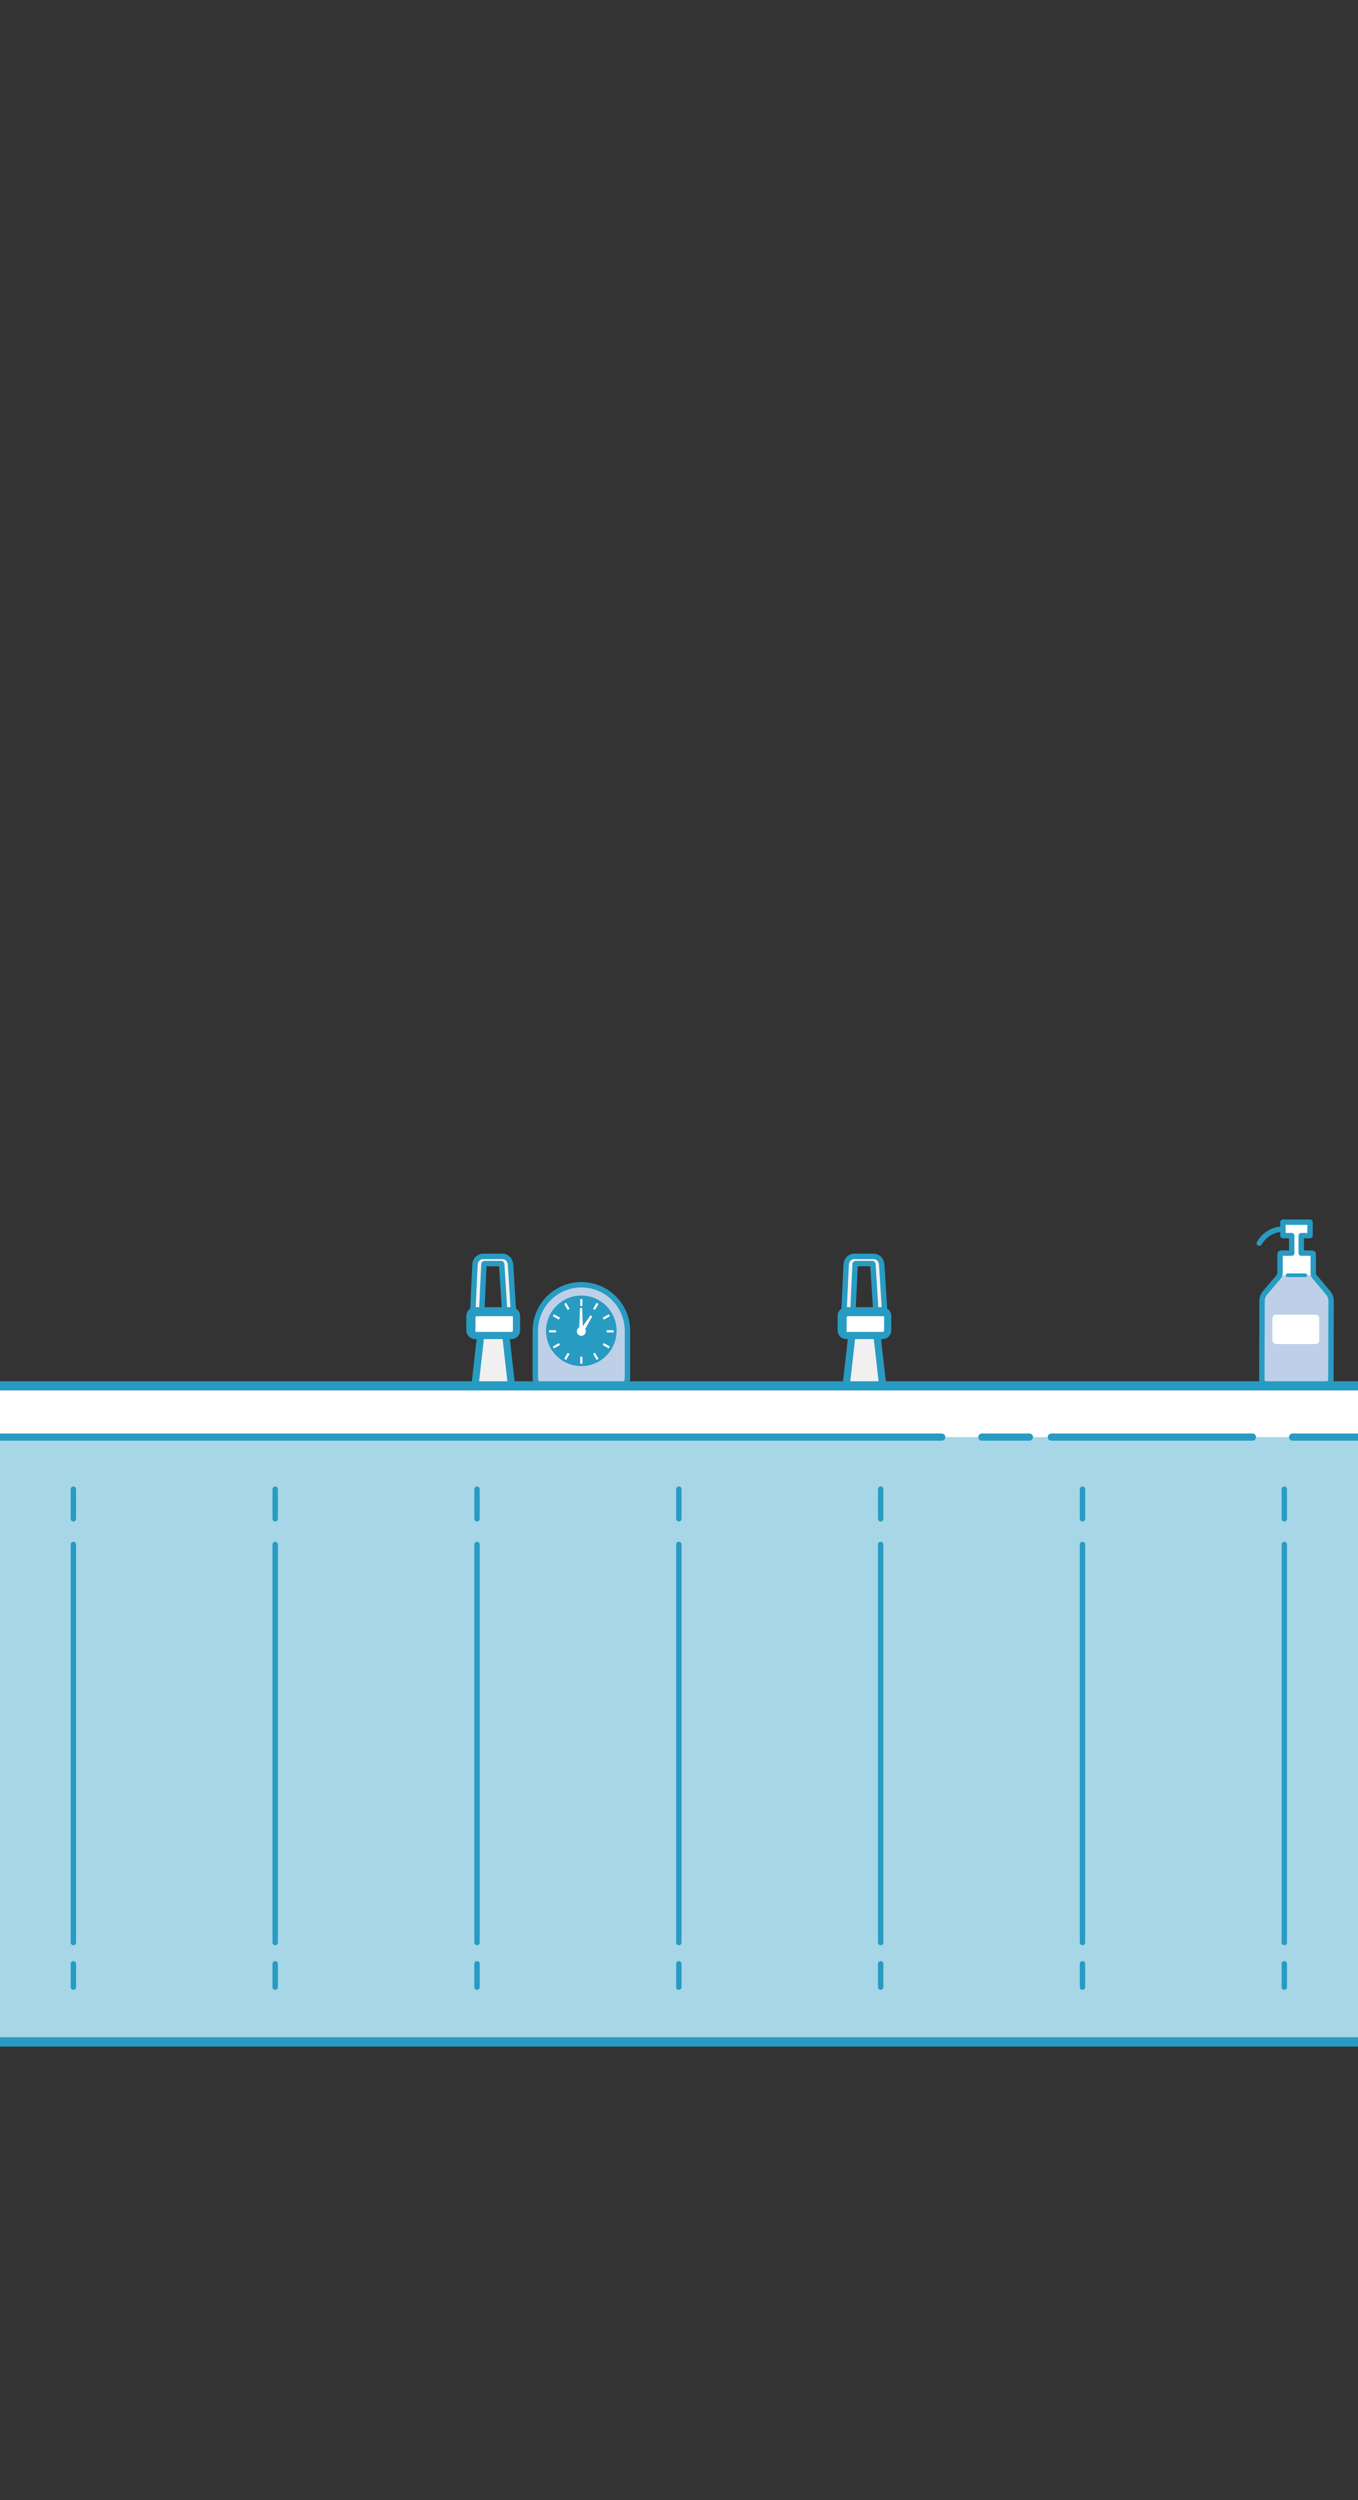 <?xml version="1.0" encoding="UTF-8"?>
<svg xmlns="http://www.w3.org/2000/svg" version="1.1" xmlns:xlink="http://www.w3.org/1999/xlink" viewBox="0 0 375 690">
  <rect x="0" y="0" width="375" height="690" fill="#333333" stroke="none"/>
  <defs>
    <style>
      .cls-1, .cls-2, .cls-3, .cls-4, .cls-5, .cls-6, .cls-7, .cls-8, .cls-9, .cls-10, .cls-11, .cls-12, .cls-13, .cls-14, .cls-15, .cls-16 {
        stroke-linecap: round;
        stroke-linejoin: round;
      }

      .cls-1, .cls-2, .cls-3, .cls-4, .cls-5, .cls-6, .cls-7, .cls-8, .cls-10, .cls-11, .cls-12, .cls-13, .cls-14, .cls-16 {
        stroke: #289bc2;
      }

      .cls-1, .cls-2, .cls-7, .cls-17 {
        stroke-width: 1.49px;
      }

      .cls-1, .cls-18, .cls-8 {
        fill: #bdd0e8;
      }

      .cls-2, .cls-5, .cls-9, .cls-19, .cls-11, .cls-17, .cls-16 {
        fill: none;
      }

      .cls-3, .cls-20, .cls-7, .cls-10, .cls-12 {
        fill: #fff;
      }

      .cls-3, .cls-13, .cls-14, .cls-16 {
        stroke-width: 1px;
      }

      .cls-4, .cls-5, .cls-10 {
        stroke-width: 1.99px;
      }

      .cls-4, .cls-13 {
        fill: #f0f0f0;
      }

      .cls-21 {
        fill: #289bc2;
      }

      .cls-6 {
        fill: #a7d6e6;
      }

      .cls-6, .cls-11 {
        stroke-width: 2.49px;
      }

      .cls-8 {
        stroke-width: 1.49px;
      }

      .cls-9 {
        stroke-width: 1.81px;
      }

      .cls-9, .cls-15 {
        stroke: #4e90a0;
      }

      .cls-12 {
        stroke-width: 2.41px;
      }

      .cls-22 {
        fill: #98e6fa;
      }

      .cls-17 {
        stroke: #78c9e3;
        stroke-miterlimit: 10;
      }

      .cls-14 {
        fill: #b8e8f8;
      }

      .cls-15 {
        fill: #8ab6c0;
        stroke-width: 1.93px;
      }

      .cls-23 {
        clip-path: url(#clippath);
      }
    </style>
    <clipPath id="clippath">
      <rect class="cls-19" x="-157.5" y="157.5" width="690" height="375" transform="translate(-157.5 532.5) rotate(-90)"/>
    </clipPath>
  </defs>
  <!-- Generator: Adobe Illustrator 28.7.3, SVG Export Plug-In . SVG Version: 1.2.0 Build 164)  -->
  <g>
    <g id="_x32_">
      <g class="cls-23">
        <g>
          <g>
            <rect class="cls-17" x="444.71" y="214.77" width="85.92" height="112.88" rx="4.16" ry="4.16"/>
            <g>
              <rect class="cls-7" x="457.83" y="246.62" width="59.68" height="60.75"/>
              <g>
                <path class="cls-7" d="M452.77,304.96v5.31c0,3.09,2.57,5.59,5.75,5.59h58.3c3.18,0,5.75-2.5,5.75-5.59v-5.31h-69.8Z"/>
                <path class="cls-7" d="M522.57,269.14v-36.86c0-3.15-2.57-5.71-5.75-5.71h-58.3c-3.18,0-5.75,2.55-5.75,5.71v36.86h69.8Z"/>
              </g>
              <path class="cls-5" d="M522.57,269.47v-37.14c0-3.18-2.57-5.75-5.75-5.75h-58.3c-3.18,0-5.75,2.57-5.75,5.75v37.14h5.06v35.23h-5.06v5.4c0,3.18,2.57,5.75,5.75,5.75h58.3c3.18,0,5.75-2.57,5.75-5.75v-5.4h-5.06v-35.23h5.06Z"/>
              <circle class="cls-14" cx="487.67" cy="261.05" r="2.21"/>
              <g>
                <g>
                  <line class="cls-3" x1="474.13" y1="245.31" x2="475.77" y2="245.31"/>
                  <line class="cls-3" x1="474.13" y1="249.06" x2="475.77" y2="249.06"/>
                  <line class="cls-3" x1="474.13" y1="252.81" x2="475.77" y2="252.81"/>
                </g>
                <g>
                  <line class="cls-3" x1="499.57" y1="245.31" x2="501.21" y2="245.31"/>
                  <line class="cls-3" x1="499.57" y1="249.06" x2="501.21" y2="249.06"/>
                  <line class="cls-3" x1="499.57" y1="252.81" x2="501.21" y2="252.81"/>
                </g>
                <g>
                  <line class="cls-3" x1="478.17" y1="245.31" x2="497.17" y2="245.31"/>
                  <line class="cls-3" x1="478.17" y1="249.06" x2="497.17" y2="249.06"/>
                  <line class="cls-3" x1="478.17" y1="252.81" x2="497.17" y2="252.81"/>
                </g>
              </g>
            </g>
          </g>
          <g>
            <ellipse class="cls-22" cx="-134.8" cy="561.63" rx="36.28" ry="2.98"/>
            <g>
              <path class="cls-15" d="M-53.83,302.65c-8.15.7-17.83,4.01-20.45,11.1-2.61,7.09,3.44,13.57,11.72,14.31,9.77.99,20.06-2.37,29.61-4.79,5.72-1.76,12.55-3.77,13.36-8.42v-.1c-.27-9.37-21.93-13.15-34.25-12.1Z"/>
              <path class="cls-9" d="M-140.9,419.79c2.02-13.67,6.34-27.92,13.07-41.89,20.68-42.92,57.59-69.62,89.19-67.44"/>
            </g>
            <g>
              <path class="cls-15" d="M-106.67,275.01c-8.17,5.03-16.55,13.61-15.52,22.44,1.02,8.83,10.79,12.43,19.86,8.84,10.75-4.11,19.74-13.07,28.46-20.65,5.05-4.86,11.14-10.58,9.53-15.89l-.04-.11c-5.26-9.69-29.94-2.24-42.28,5.36Z"/>
              <path class="cls-9" d="M-110.8,459.28c-8.93-15.07-15.95-32.9-20.12-52.51-13.36-62.93,7.69-121.03,47.16-132.1"/>
            </g>
            <g>
              <path class="cls-15" d="M-167.48,269.38c8,5.3,16.09,14.15,14.77,22.94-1.31,8.79-11.2,12.06-20.14,8.18-10.61-4.46-19.3-13.71-27.76-21.58-4.89-5.02-10.79-10.94-9-16.2l.05-.11c5.57-9.51,30-1.25,42.08,6.76Z"/>
              <path class="cls-9" d="M-183.79,272.84c27.96,7.54,49.63,61.03,49.63,125.89,0,28.26-4.11,54.36-11.07,75.44"/>
            </g>
            <g>
              <path class="cls-15" d="M-193.06,352.43c6-4.26,14.57-7.62,20.49-4.28,5.92,3.35,5.53,11.31.28,16.64-6.12,6.37-15.14,10.04-23.11,13.94-4.95,2.12-10.81,4.71-14.07,1.99l-.06-.06c-5.26-6.59,7.4-21.79,16.47-28.23Z"/>
              <path class="cls-9" d="M-199.47,369.97c7.24-10.04,16.1-14.27,25.33-15.9,28.77-5.09,45.43,41.94,45.43,93.67,0,1.53-.02,3.05-.05,4.57"/>
            </g>
            <g>
              <path class="cls-15" d="M-125.63,221.39c-5.13,6.37-9.43,15.66-6.11,22.45,3.32,6.79,12.18,6.89,18.44,1.42,7.47-6.37,12.15-16.13,17.01-24.71,2.68-5.35,5.95-11.68,3.15-15.48l-.07-.08c-6.96-6.28-24.67,6.76-32.42,16.39Z"/>
              <path class="cls-9" d="M-127.84,410.17c-9.61-21.25-15.51-50.07-15.51-81.8,0-46.24,15.48-88.97,33.74-108.46"/>
            </g>
            <path class="cls-12" d="M-164.84,475.37c2.84,14.04,10.39,53.96,15.75,82.43.26,1.37,1.45,2.36,2.85,2.36h21.77c1.39,0,2.59-.99,2.85-2.36,5.36-28.46,12.91-68.38,15.75-82.43,4.6-22.73-2.89-25.86-9.72-40.75-4.47-9.76-2.18-23.88-.07-32.47.45-1.82-.93-3.58-2.81-3.58h-33.75c-1.88,0-3.26,1.76-2.81,3.58,2.11,8.58,4.4,22.71-.07,32.47-6.83,14.89-14.31,18.03-9.72,40.75Z"/>
          </g>
          <g>
            <polygon class="cls-22" points="528.63 555.64 468.67 555.64 468.67 564.05 537.6 564.05 528.63 555.64"/>
            <path class="cls-10" d="M507.49,411.62h-32.73c-2.15,0-4.06,1.38-4.73,3.42l-6.34,19.25c-.66,2.01-1,4.12-1,6.24v117.05c0,3.3,2.68,5.98,5.98,5.98h44.92c3.3,0,5.98-2.68,5.98-5.98v-117.05c0-2.12-.34-4.22-1-6.24l-6.34-19.25c-.67-2.04-2.58-3.42-4.73-3.42Z"/>
            <path class="cls-21" d="M470.39,432.23l4.59-13.93c.27-.82,1.03-1.37,1.89-1.37h28.52c.86,0,1.62.55,1.89,1.37l4.59,13.93c.42,1.29-.54,2.62-1.89,2.62h-37.7c-1.36,0-2.32-1.33-1.89-2.62Z"/>
          </g>
        </g>
        <g>
          <g>
            <path class="cls-2" d="M355.64,339.27s-5.08-.89-7.89,3.84"/>
            <path class="cls-20" d="M366.83,356.92l-3.67-4.72c-.07-.09-.17-.17-.28-.25h-.24v-5.84c0-.14-.2-.25-.45-.25h-2.87v-4.83h2.43v-3.71h-7.48v3.71h2.43v4.83h-2.76c-.25,0-.46.11-.46.25v5.84h-.27c-.11.08-.2.16-.27.24l-3.7,4.72c-.41.5-.75,1.37-.75,1.92l-.05,22.25c0,.55.82,1,1.83,1.01h5.87c1.01,0,2.66,0,3.67,0h5.87c1.01,0,1.83-.45,1.83-1l.05-22.25c0-.55-.33-1.42-.74-1.92Z"/>
            <path class="cls-18" d="M363.16,352.2c-.07-.09-.17-.17-.28-.25h-9.67c-.11.08-.2.16-.27.24l-3.7,4.72c-.41.5-.75,1.37-.75,1.92l-.05,22.25c0,.55.82,1,1.83,1.01h5.87c1.01,0,2.66,0,3.67,0h5.87c1.01,0,1.83-.45,1.83-1l.05-22.25c0-.55-.33-1.42-.74-1.92l-3.67-4.72Z"/>
            <path class="cls-2" d="M366.83,356.92l-3.84-4.55c-.23-.27-.35-.61-.35-.97v-5.29c0-.14-.2-.25-.45-.25h-2.87v-4.83h2.43v-3.71h-7.48v3.71h2.43v4.83h-2.76c-.25,0-.46.11-.46.25v5.11c0,.47-.17.93-.48,1.29l-3.75,4.4c-.41.5-.75,1.37-.75,1.92l-.05,22.25c0,.55.82,1,1.83,1.01h5.87c1.01,0,2.66,0,3.67,0h5.87c1.01,0,1.83-.45,1.83-1l.05-22.25c0-.55-.33-1.42-.74-1.92Z"/>
            <path class="cls-16" d="M355.56,351.97h4.9"/>
            <rect class="cls-20" x="351.36" y="362.85" width="12.93" height="8.11" rx="1" ry="1"/>
          </g>
          <g>
            <path class="cls-8" d="M173.26,367.31c0-7.03-5.7-12.72-12.72-12.72s-12.72,5.7-12.72,12.72c0,.22,0,.44.02.66h-.02v12.31c0,1.65,1.34,2.99,2.99,2.99h19.47c1.65,0,2.99-1.34,2.99-2.99v-12.31h-.02c.01-.22.02-.44.02-.66Z"/>
            <path class="cls-21" d="M160.53,377.05c-5.37,0-9.74-4.37-9.74-9.74s4.37-9.74,9.74-9.74,9.74,4.37,9.74,9.74-4.37,9.74-9.74,9.74Z"/>
            <g>
              <path class="cls-20" d="M160.23,360.45h.6v-1.92h-.6v1.92ZM160.23,376.37h.6v-1.92h-.6v1.92ZM155.81,359.88l.96,1.66.52-.3-.96-1.66-.52.3ZM163.78,373.67l.96,1.66.52-.3-.96-1.66-.52.3ZM152.66,363.25l1.66.96.3-.52-1.66-.96-.3.52ZM166.45,371.21l1.66.96.3-.52-1.66-.96-.3.52ZM153.53,367.15h-1.92v.6h1.92v-.6ZM167.54,367.15v.6h1.92v-.6h-1.92ZM152.66,371.65l.3.52,1.66-.96-.3-.52-1.66.96ZM168.41,363.25l-.3-.52-1.66.96.3.52,1.66-.96ZM155.81,375.03l.52.3.96-1.66-.52-.3-.96,1.66ZM163.78,361.24l.52.3.96-1.66-.52-.3-.96,1.66Z"/>
              <circle class="cls-20" cx="160.53" cy="367.45" r="1.24"/>
              <polygon class="cls-20" points="161.2 367.52 160.3 366.95 163.06 363.03 163.54 363.33 161.2 367.52"/>
              <polygon class="cls-20" points="161 367.65 159.89 367.65 160.17 360.99 160.76 360.99 161 367.65"/>
            </g>
          </g>
          <g>
            <g>
              <g>
                <polygon class="cls-4" points="242.05 367.47 235.36 367.47 233.37 385.03 244.05 385.03 242.05 367.47"/>
                <path class="cls-4" d="M235.05,366.76l.84-17.8c.01-.24.17-.45.34-.45h4.72c.17,0,.32.2.34.44l1.12,17.8h1.93l-1.11-17.74c-.07-1.12-.94-2-1.98-2h-5.36c-1.06,0-1.93.89-1.98,2.03l-.83,17.71h1.98Z"/>
                <path class="cls-13" d="M235.05,366.76l.84-17.8c.01-.24.17-.45.34-.45h4.72c.17,0,.32.2.34.44l1.12,17.8h1.93l-1.11-17.74c-.07-1.12-.94-2-1.98-2h-5.36c-1.06,0-1.93.89-1.98,2.03l-.83,17.71h1.98Z"/>
                <g>
                  <rect class="cls-10" x="232.29" y="361.8" width="12.84" height="6.8" rx="1.41" ry="1.41"/>
                  <path class="cls-4" d="M232.8,367.65v-3.97c0-.78.63-1.41,1.41-1.41h10.01c.24,0,.46.07.66.17-.25-.38-.68-.63-1.17-.63h-10.01c-.78,0-1.41.63-1.41,1.41v3.97c0,.54.31,1,.75,1.24-.15-.22-.24-.49-.24-.78Z"/>
                </g>
              </g>
              <g>
                <polygon class="cls-4" points="139.55 367.47 132.86 367.47 130.87 385.03 141.54 385.03 139.55 367.47"/>
                <path class="cls-4" d="M132.55,366.76l.84-17.8c.01-.24.17-.45.34-.45h4.72c.17,0,.32.2.34.44l1.12,17.8h1.93l-1.11-17.74c-.07-1.12-.94-2-1.98-2h-5.36c-1.06,0-1.93.89-1.98,2.03l-.83,17.71h1.98Z"/>
                <path class="cls-13" d="M132.55,366.76l.84-17.8c.01-.24.17-.45.34-.45h4.72c.17,0,.32.2.34.44l1.12,17.8h1.93l-1.11-17.74c-.07-1.12-.94-2-1.98-2h-5.36c-1.06,0-1.93.89-1.98,2.03l-.83,17.71h1.98Z"/>
                <g>
                  <rect class="cls-10" x="129.79" y="361.8" width="12.84" height="6.8" rx="1.41" ry="1.41"/>
                  <path class="cls-4" d="M130.3,367.65v-3.97c0-.78.63-1.41,1.41-1.41h10.01c.24,0,.46.07.66.17-.25-.38-.68-.63-1.17-.63h-10.01c-.78,0-1.41.63-1.41,1.41v3.97c0,.54.31,1,.75,1.24-.15-.22-.24-.49-.24-.78Z"/>
                </g>
              </g>
            </g>
            <g>
              <rect class="cls-6" x="-80.41" y="382.51" width="535.73" height="181.05" rx="4.52" ry="4.52"/>
              <path class="cls-20" d="M450.06,382.51H-75.15c-2.9,0-5.26,1.74-5.26,3.89v10.24H455.32v-10.24c0-2.15-2.35-3.89-5.26-3.89Z"/>
              <rect class="cls-11" x="-80.41" y="382.51" width="535.73" height="181.05" rx="4.52" ry="4.52"/>
              <g>
                <g>
                  <path class="cls-2" d="M410.38,548.46v-6.45"/>
                  <path class="cls-2" d="M410.38,536.14v-109.87"/>
                  <path class="cls-2" d="M410.38,419.19v-8.18"/>
                </g>
                <g>
                  <path class="cls-2" d="M354.65,548.46v-6.45"/>
                  <path class="cls-2" d="M354.65,536.14v-109.87"/>
                  <path class="cls-2" d="M354.65,419.19v-8.18"/>
                </g>
                <g>
                  <path class="cls-2" d="M298.92,548.46v-6.45"/>
                  <path class="cls-2" d="M298.92,536.14v-109.87"/>
                  <path class="cls-2" d="M298.92,419.19v-8.18"/>
                </g>
                <g>
                  <path class="cls-2" d="M243.19,548.46v-6.45"/>
                  <path class="cls-2" d="M243.19,536.14v-109.87"/>
                  <path class="cls-2" d="M243.19,419.19v-8.18"/>
                </g>
                <g>
                  <path class="cls-2" d="M187.46,548.46v-6.45"/>
                  <path class="cls-2" d="M187.46,536.14v-109.87"/>
                  <path class="cls-2" d="M187.46,419.19v-8.18"/>
                </g>
                <g>
                  <path class="cls-2" d="M131.72,548.46v-6.45"/>
                  <path class="cls-2" d="M131.72,536.14v-109.87"/>
                  <path class="cls-2" d="M131.72,419.19v-8.18"/>
                </g>
                <g>
                  <path class="cls-2" d="M75.99,548.46v-6.45"/>
                  <path class="cls-2" d="M75.99,536.14v-109.87"/>
                  <path class="cls-2" d="M75.99,419.19v-8.18"/>
                </g>
                <g>
                  <path class="cls-2" d="M20.26,548.46v-6.45"/>
                  <path class="cls-2" d="M20.26,536.14v-109.87"/>
                  <path class="cls-2" d="M20.26,419.19v-8.18"/>
                </g>
                <g>
                  <path class="cls-2" d="M-35.47,548.46v-6.45"/>
                  <path class="cls-2" d="M-35.47,536.14v-109.87"/>
                  <path class="cls-2" d="M-35.47,419.19v-8.18"/>
                </g>
              </g>
              <g>
                <path class="cls-5" d="M-48.78,396.64h-30.86"/>
                <path class="cls-5" d="M454.77,396.64h-97.84"/>
                <path class="cls-5" d="M345.83,396.64h-55.51"/>
                <path class="cls-5" d="M284.26,396.64h-13.12"/>
                <path class="cls-5" d="M260.04,396.64H-7.4"/>
                <path class="cls-5" d="M-17.49,396.64h-18.16"/>
              </g>
            </g>
          </g>
          <g>
            <g>
              <path class="cls-2" d="M-16.15,339.27s5.08-.89,7.89,3.84"/>
              <path class="cls-20" d="M-27.34,356.92l3.67-4.72c.07-.09.17-.17.28-.25h.24s0-5.84,0-5.84c0-.14.2-.25.46-.25h2.87v-4.83s-2.43,0-2.43,0v-3.71h7.48v3.71h-2.43s0,4.83,0,4.83h2.76c.25,0,.46.11.46.25v5.84h.27c.11.08.2.16.27.24l3.7,4.72c.41.5.75,1.37.75,1.92l.05,22.25c0,.55-.82,1-1.83,1.01h-5.87c-1.01,0-2.66,0-3.67,0h-5.87c-1.01,0-1.83-.45-1.83-1l-.05-22.25c0-.55.33-1.42.74-1.92Z"/>
              <path class="cls-18" d="M-23.67,352.2c.07-.09.17-.17.28-.25h9.67c.11.08.2.16.27.24l3.7,4.72c.41.5.75,1.37.75,1.92l.05,22.25c0,.55-.82,1-1.83,1.01h-5.87c-1.01,0-2.66,0-3.67,0h-5.87c-1.01,0-1.83-.45-1.83-1l-.05-22.25c0-.55.33-1.42.74-1.92l3.67-4.72Z"/>
              <path class="cls-2" d="M-27.34,356.92l3.84-4.55c.23-.27.35-.61.35-.97v-5.29c0-.14.2-.25.45-.25h2.87v-4.83s-2.43,0-2.43,0v-3.71h7.48v3.71h-2.43s0,4.83,0,4.83h2.76c.25,0,.46.11.46.25v5.11c0,.47.17.93.48,1.29l3.75,4.4c.41.5.75,1.37.75,1.92l.05,22.25c0,.55-.82,1-1.83,1.01h-5.87c-1.01,0-2.66,0-3.67,0h-5.87c-1.01,0-1.83-.45-1.83-1l-.05-22.25c0-.55.33-1.42.74-1.92Z"/>
              <path class="cls-16" d="M-16.07,351.97h-4.9"/>
              <rect class="cls-20" x="-24.79" y="362.85" width="12.93" height="8.11" rx=".53" ry=".53" transform="translate(-36.66 733.82) rotate(-180)"/>
            </g>
            <g>
              <rect class="cls-7" x="-44.82" y="371.57" width="20.89" height="7.1" rx="-1.52" ry="-1.52" transform="translate(-68.74 750.25) rotate(-180)"/>
              <path class="cls-1" d="M-43.2,375.81h17.66c2.47,0,4.48,2.01,4.48,4.48v1.8h-26.63v-1.8c0-2.47,2.01-4.48,4.48-4.48Z" transform="translate(-68.74 757.91) rotate(-180)"/>
            </g>
          </g>
        </g>
        <rect class="cls-19" x="113.71" y="106.59" width="147.57" height="301.94" rx="3.49" ry="3.49" transform="translate(445.06 70.06) rotate(90)"/>
      </g>
    </g>
  </g>
</svg>